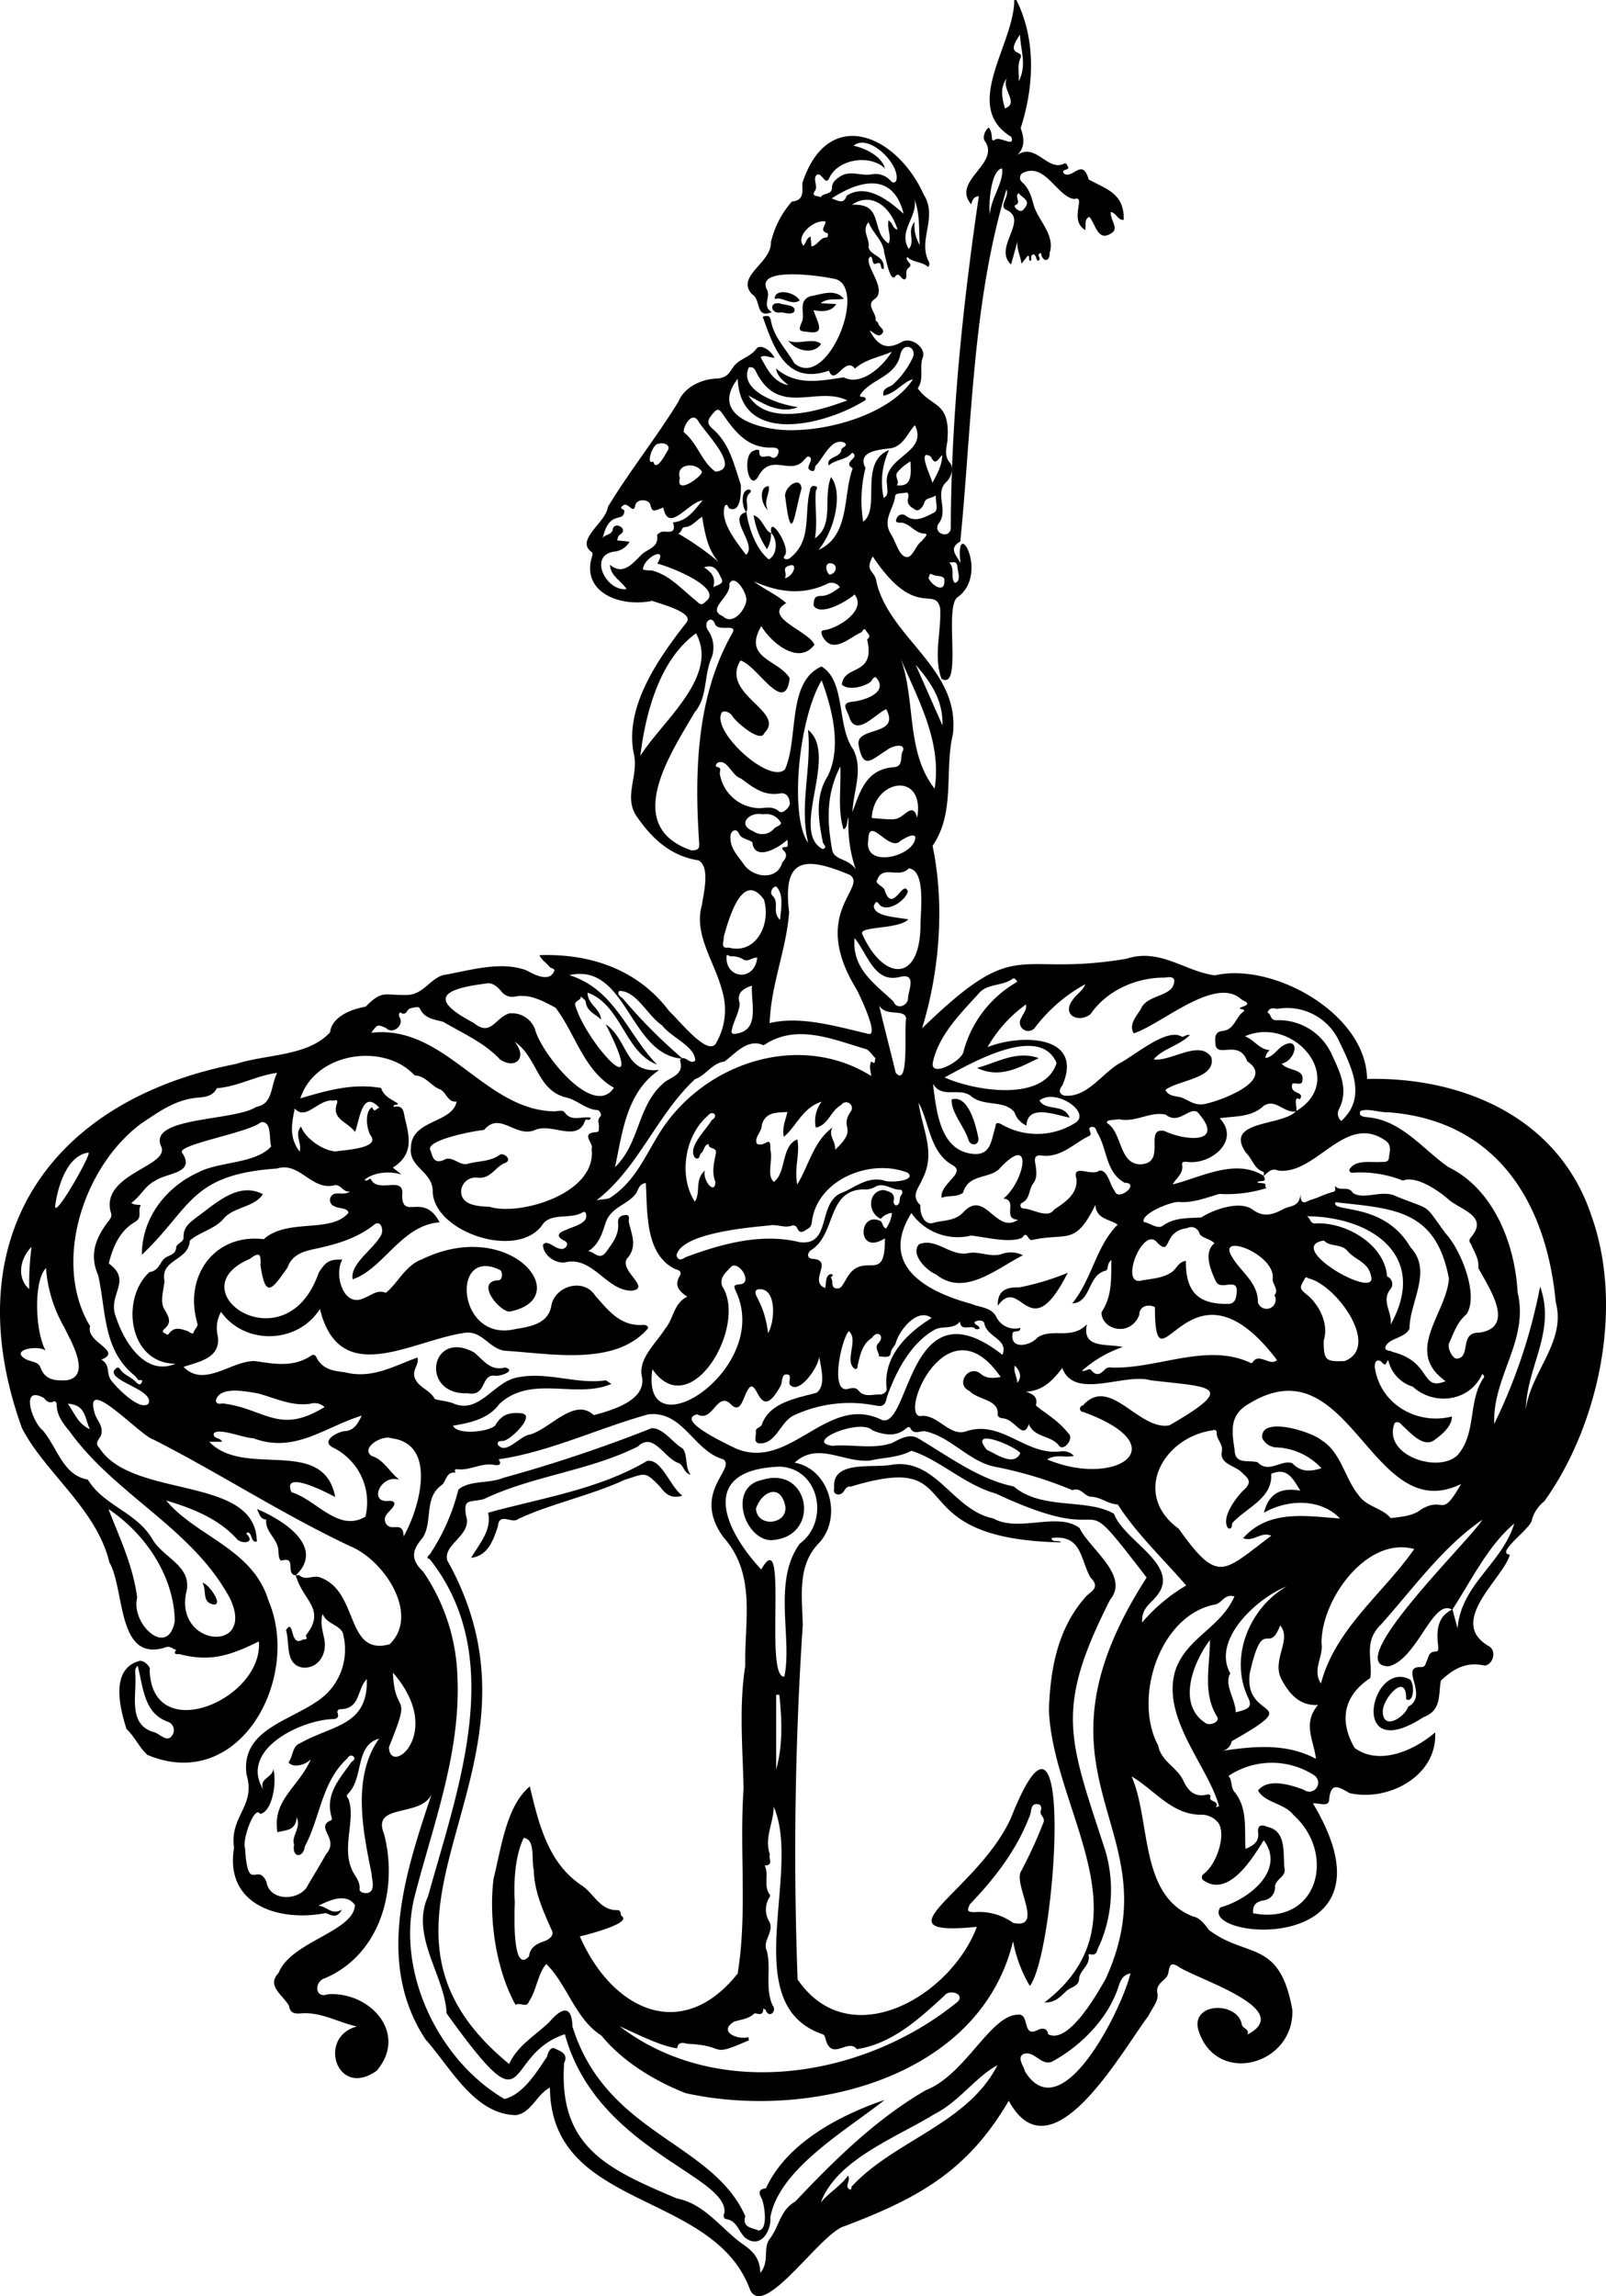 <svg xmlns="http://www.w3.org/2000/svg" width="312.145" height="446.154" viewBox="0 0 312.145 446.154"><g transform="translate(0.004 0.07)"><path d="M273.774,331.516c3.963-2.282-1.9-7.806,2.385-7.669.944.034.892-.7,1.115-1.132.446-.806.326-1.9,1.836-1.887.652,0,.395-1.167.326-1.819-.292-3.345.549-5.25,2.865-6.365.326,1.235.652,2.453,1,3.688.635-8.509,8.629-12.558,11.014-20.381-5.164,4.358-8.338,11.083-12.06,16.761-3.757-2.367-6.759,9.59-12.318,10.98-9.676.034,16.161-24.876,18.151-28.461-7.686,5.284-13.467,13.4-19.712,20.381-3.448,3.311-1.544,6.931-2.042,10.362-5.112,3.345-6.176,8.2-3.054,13.57,4.752,3.551,11.649.48,15.646-3,.5,8.372-9.024,13.536-16.624,11.786-2.265-1.3-3.671-2.179-3.98,1.372-.137,1.39-1.973.5-3.14.635,18.065,30.091-22.405,26.506-18,20.209,5.644-1.578,12.73-7.274,8.441-13.056-2.213,3.568-6.948,11.391-11.889,7.669-.412-.841.206-1.081.618-1.458,2.368-2.2,3.877-7.394,2.47-9.539a4.177,4.177,0,0,0-3.483-1.63c-5.576-.017-8.921-4.786-13.4-7.446,3.791,8.7,1.441,23.229,12.043,27.26,1.1.154,2.213,1.475,2.934,2.539,7.394,5.661,13.81,1.7,16.264,15.595.343,10.6-14.462,14.771-18.151,4.272-2.042-5.85,7.583-6.073,8.338-1.407.206.823,1.561.823,1.081,1.9,9.539-4.958-10.07-10.808-13.519-13.261-1.475-.875-1.578-.1-1.853,1.252-.223,1.561-2.556,1.836-2.127,4.014.292,1.493-1.081,2.934-1.733,4.358-5.335,7.051-18.871,31.721-27.158,16.5-7.96,13.656-17.619,18.957-31.893,24.361-4.615,1.218-15.612,18.2-18.374,12.4-7.051-19.455-38.738-15.406-38.909-39.3-2.539,1.218-3.62,4.975-6.656,5.335-8.046-.172-12.627-9.23-17.516-14.7-9.847-14.96-3.843-32.579,1.184-47.71-2.024,4.684-11.769,1.664-9.247,7.806,2.779,10.654-.7,23.418-11.529,28.015-2.042.6-2.024,4.032.618,3.105,8.183-.566,15.646,7.617,9.47,14.857-7.72,5.524-11.614-6.536-3.843-8.6-3.654-.789-6.948-2.848-10.825-2.539-1.149.086-2.11.069-2.385-1.493-1.2-2.127-4.426-3.843-2.007-6.382,2.419-6.107,14.617-7.995,14.84-13.176-1.716-2.419-4.958-.961-7.12.154,1.578-.034,2.573,1.939,4.563.721-1.012,2.076-2.385.841-3.157.686-8.8,1.733-19.66-1.424-17.791-12.678-.892-6.245,4.306-8.046,2.419-14.274-1.2-9.453,10.122-10.534,15.509-15.612a12.046,12.046,0,0,0,3.174-11.992c-.892-1.544-3.037-1.63-3.894-3.568-.515,1.887.069,3.414.343,4.924.566,3-1.235,5.679-4.135,5.507-3.6-.532-2.522-4.8-3.311-7.291,1.613-2.522.7,3.4,3.191,1.87.395-.154,1.149.137.652-.823,4.083-5.147-.6-6.742-1.956-11.717l-.069.051c.257,0,.583-.137.789-.017,1.287,1.132,2.728-.189,4.152.446,7.463,2.814,4.769,15.3,13.381,12.935,5.919-5.7-.978-16.3-7.686-19.06-13.158-6.193-25.322-14.154-38.24-20.724-2.47-.652-13.725-12.987-11.391-5.061.395,1.407,1.836,2.47,1.184,4.34-.172.48-1.321,1.372-.326,2.3,6.365,10.122,30.5,5.233,30.64,18.237-1.132.343-.806-1.493-1.733-1.784a4.114,4.114,0,0,1-.326.257c1.99,1.921-1.047,2.093-1.887.961-3.654-3.98-8.749-5.919-13.673-7.394,5.85,7.017,16.847,9.35,19.884,19.437,6.433,15.011-5.558,37.554-23.538,29.988-1.561-1.407-2.453-3.551-4.049-5.027-1.287-4.032-3.225-11.6,2.453-13.21.7-.326,2.4,1.132,2.042,1.767.463,14.891,22.079,5.73,21.239-5.576-5.764,2.848-9.624,4.014-15.492,2.453-.051.017-1.424.223-.583-.806-.721-.189-1.27-.875-2.179-.463-9.4,2.951-7.772-11.374-10.825-16.572C18.806,293.156,8.564,285.9,4.257,277.39c-13.09-36.3,4.872-63.545,41.6-70.733,5.97-1.939,13.965-1.441,18.288-6.142.395-3.139,4.237-4.512,6.931-4.992,3.191-3.26,3.654-2.2,7.617-2.265,3.483.172,4.684-3.037,7.428-3.86,5.181-.892,11.065-2.8,16.161-.944,1.458.789,4.358,2.4,5.387.275.326-.669-.566-.583-.841-.926-.618-.772-1.544-1.3-1.99-2.282,9.916-.343,19.18,2.779,25.288,10.963,1.733,1.493,7.326,8.715,8.99,6.228a12.822,12.822,0,0,0,1.235-10.276c-1.338-5.421-5.61-10.911-3.929-16.658.343-2.385,1.647-7.446-.686-8.681-5.438-.841-9.127-4.323-12.043-8.629-2.522-3.774.446-7.84-.48-11.975-1.973-9.093,4.769-18.683,10.173-25.562,1.7-1.973-5.1-3.688-6.656-4.255-6.107,1.3-13.793-1.6-11.683-8.561.1-.343.223-.755-.086-.944-3.225-2.333,2.882-5.781,3.174-8.732,4.237-7,9.4-13.433,13.707-20.45,1.167-2.848,4.478-4.375,7.308-4.495,2.076-.086,2.539-1.029,3.311-2.179,1.132-1.681,3.328-1.939,4.546-3.62.686-.944,2.591.051,3.534,1.733-.909.069-1.716-.652-2.728-.12,1.3,2.333,2.4,4.8,5.4,5.473-1-.892-2.11-1.664-2.4-3.26,4.066,3.465,8.612,2.385,13.158,1.733,3.5,1.784,7.7-2.247,9.35-4.975-2.608,1.132-5.147,1.458-7.154,3.277-1.973-2.539-3.86,3.551-5.061.395-8.132,2.814-10.6-4.032-12.867-10.482.858-.24,1.39-.343,1.6.806.583,3.225,2.985,5.49,4.529,8.218,6.21,5.37,14.171-13.948,8.218-16.281-2.436-.635-15.921-2.659-13.519,2.024.772,1.441-1.047,3.174.944,4.34-3.294,1.321-2.007-2.419-3.843-3.465-3.26-3.517,3.809-6.09,3.654-10.088a18.159,18.159,0,0,1,4.1-7.943c2.419-.172,2.024-2.042,2.007-3.534,4.889-15.063,18.237-9.693,23.623,2.23,2.693,4.306-1,8.492.789,12.644.257.429.48.823.051,1.39-1.167-1.081-2.916-.823-4.066-1.956-.532.858,1.372,1.3.257,2.127-.789.6-.137,1.578-.6,2.144-.858.532-1.115-1.819-2.144-.292-.978.429-1.664-3.809-1.99-4.769-.069-2.265-2.316-3.912-3.037-5.97-1.441,1.681.292,3.157,0,4.924.515,1.767,3.157,1.475,2.951,4.135-.909.326-.1-1.6-1.458-1.012-.909.395-.5-1.012-1.1-1.372-1.87,1.149,3.74,6.5.635,8.372-1.51,1.184.5,2.573.343,3.963-.017.189.463.395.5.618.1.772,1.527,1.27.721,2.076s-1.544-.292-2.385-.669c1.664,3.14,3.431,3.843,6.33,2.2,1.8-.944,4.529,1.1,4.049,2.916-.823,1.99.309,4.255-1.029,6.125,2.659,3.791,6.21,2.453,5.8,9.659,0,1.493-.926,3.242.5,4.889.686.789.309,2.608-.652,3.568-2.556,2.282.5,5.644-1.63,8.218-1.149,2.076,2.522,3.054,2.4.618.1-21.565,2.316-42.941,5.456-64.283-1.081.12-1.252.841-1.493,1.578-3.86-4.546,5.644-7.806,2.711-12.215-.515-.549-.223-1.956.686-2.693,1.064,1.218.189,3.037,1.235,2.367.944-.755,3.946,1.647,3.174-.549-9.8-5.936.6-17.945.566-26.591h.412c3.912,7.754,3.4,16.984.841,24.893.772,2.162.961,4.152-1.355,5.764,4.032-3.706,6.313,2.693,9.693,1.184.36-.257.583-.034.738.36.841,1.047-1.544.5-.6,1.578,1.733.978,3.517-3.191,4.735,1.081,3.294,1.836,6.982,2.676,6.811,7.857-1.149.086-1.355-1.252-2.488-1.544-.223,1.6,1.836,3.328-.137,4.272-2.4,1.424-2.848-1.853-4.032-3.311-1.029.412-.652,1.475-.806,2.573-3.328-1.99.326-6.794-2.127-6.039-3.363-.377-5.73-7.377-10.139-4.992a1.091,1.091,0,0,0-.034,1.7c1.458,1.287,1.853,2.951,2.35,4.735.978,2.9,4.117,5.61,3.019,9.041.069,1.784-1.424,1.819-1.681,0-1.2.309.377,1.115-.583,1.51-.412-.154-.257-1.115-.926-1.252-.669.257-.189.892-.5,1.27-.635-.1,0-.875-.532-1.012-.412.5-.823,1.029-1.252,1.561-.154-1.458-.961-2.814-.772-4.358-.395,1.441-.789,2.882-1.252,4.512-3.568-3.26,3.517-8.629-.892-10.6-1.613-.755.635-2.522,0-3.963-6.656,21.891-6.691,45.583-8.972,68.383-2.4,1.39-.686,2.676.051,4.255-1.2-9.779,5.661,1.836-.446,6.485-2.985,1.544,1,18.391-3.26,15.938-1.613-4.461,0-9.127-.257-13.707-1.029-4.495-4.821,2.4-13.107-10.07-1.664,3.088.446,2.608.738,5.009,2.573,10.911,16.332,16.847,14.84,29.559-1.7,7.12.549,15.114-3.946,21.668,2.419,11.614,1.321,24.5-2.042,35.461,19.026-18.442,17.688-9.813,39.716-13.519,6.536-2.144,11.374,2.47,17.19,3.225,11.374-2.625,29.456,7.514,29.577,20.124,18.271-.412,37.211,7.257,43.627,26.626,6.382,17.893,1.338,40.745-9.161,55.43a7.041,7.041,0,0,0-2.4,3.517c0,1.716-7.326,6.6-4.306,6.862-1.218,4.581-12.181,12.884-4.255,17.688,1.836.841,1,3.757-.669,3.86-3.568-.806-6.09.652-8.492,2.951-.5,2.745.189,5.747-3.363,7.068-14.737,9.624-10.225-11.306-2.625-7.308.961.944.738,4.735-.755,3.826.1-5.576-4.684.051-4.529,2.419,0,3.826,4.426,1.012,4.975-1.115ZM172.8,87.356a14.534,14.534,0,0,0-1.046,9.333c1.115-.652.6-1.647.669-2.453-1.012-5.661,8.115-6.159,5.4-11.683-1.475,1.51-2.127,3.894-4.581,4.46-2.042.274-6.794.48-5.027,3.843a25.691,25.691,0,0,0-.446,10.448c3.483-2.608-.926-11.426,5.009-13.93Zm79.139,128.5c-2.419.463-3.946-2.591-6.348-1.047-2.419,2.265-5.473,1.939-8.526,2.4,4.014,4.255-1.493,8.921-6.056,8.509-.463-.034-1.39-.257-1.252.549.292,1.7-1.1,2.488-1.836,3.791,5.353-1.3,12.146-5.147,17.653-1.681.926,1.613-1,.669-1.2,1.372a9.281,9.281,0,0,1,1.424.154c.36.1-.154.806.463.841a25.541,25.541,0,0,1-9.281,1.167c-2.591.772-5.147,1.784-7.892,1.561-1.818,0-7.394,2.368-6.794,3.894,1.27.206,2.693,1.458,3.688.738,2.35-1.681,4.958-1.441,7.531-1.63,2.162-1.458,7.411-3.363,9.933-1.527,2.316,1.716,4.169.858,6.159-.172,1.167-.6,3.105-.292,3.157-3.071-.086,2.865,1.3,1.561,1.973,1.372,1.493-.412,2.882-1.218,4.392-1.561.875-.189-.051-1.458.532-.961.978.823,2.453-.24,3.277,1.167,2.23,1.458,5.73-.755,8.458.669,7.24,2.916,5.147,1.184,9.59,7.223,2.934,3.14,6.5,11.923,4.049,15.68-1.819,1.51-2.47,3.586-3.363,5.576-.412.909.515,2.934,1.441,3.054,2.934-.206.36-5.164,4.443-5.061,7.274-1.081,1.544-9.144-.24-12.575.206-1.7-.755-3.037-1.355-4.495-.189-.429-.669-.669-.086-1.424,3.465-4.066-1.63-5.2-4.22-7.274-1.921-1.75-6.433-4.838-8.99-3.774a22.4,22.4,0,0,0-9.316-1.561c-.412.017-1.029.24-1.1-.549,1.132-1.99,3.98-1.407,5.867-1.493.721-.069,1.75.189,1.836-.806.086-1.081.618-2.368-.532-3.26-7.977-5.764-13.587,6.777-21.084,5.7-1.3-.566-1.921.5-2.762,1.047a2.771,2.771,0,0,0,.069-.738c-1.887-.549-2.213-2.556-3.448-3.706-4.478-6.416,7-5.164,9.71-8.115,10.173-6.193-.48-18.665-9.933-14.565,1.887.772,2.8,2.573,4.855,2.711a1.939,1.939,0,0,0-.875,1.527c1.578-.274,2.213-1.681,3.345-2.367,3.517-2.093,2.642,2.865-.189,3.448,1.149,1.493,4.529.944,4.014,3.294.034,1.1-1.578.326-1.921.6-.721,2.2,2.625,1.424,1.407,3.054-1.3-.892-.463,1.7-.652,2.35Zm-119.3-10.225c-10.345-.7-10.791-18.751-21.994-16.229,8.887,2.779,11.271,11.443,17.053,17.379-6.262-2.35-6.931-11.614-13.5-13.982,0,2.316,2.488,3.054,2.642,5.267-1.064-1.1-2.8-1.578-3-3.465-.034-.395-.635-.721-.978-1.081.206.909-1.561.755-.961,2.042,2.265,7.274,14.462,20.381,5.816,3.363,4.495,3.174,3.637,9.607,10.414,8.9-6.382,4.34-7.137,12.043-8.6,18.888,4.872-4.735,4.289-11.8,9.333-16.247,1.287-1.287,4.255-1.561,3.277-4.546.875-1.321,2.007,1.115,2.985.051-.1-2.831-4.735-4.478-6.451-6.828-2.779-1.784-4.907-6.674-8.286-6.674-.635.652.326,1.218.635,1.441a102.626,102.626,0,0,0,11.632,11.7Zm38.549,31.121c-2.642-1.167-2.539-5.4.532-5.61.961.274,2.333.48,1.973,2.144-.086.412.223.978.618.823.841-.309.309-1.407.892-2.007.223-.24.275-1-.24-1-1.716.051-3.26-1.63-5.044-.463a3.994,3.994,0,0,1-2.179.395c-7.068.206-5.215,8.749-10.1,11.8-.583.343-1.081,1.6.36,1.7,4.083.292-.944,4.392,2.385,5.661.206-.858-.017-2.693,1.218-2.693.738.257-.343.446-.051.823.463.583-.154,1.836,1.029,1.956.978.1,1.184-.772,1.681-1.441,3.345-6.656,7.857,1.27,7.72-8.3-5.558,3.568-5.215-5.507-.789-3.328.395.429.36,1.167,1.012,1.424a6.654,6.654,0,0,0,1.167-3.037,3.425,3.425,0,0,0-2.162,1.115ZM149.841,103.482l.069.069c-.6-4.049,3.912,2.8,2.608,4.323-.6.669.463.926.978.515,4.375-3.363,2.728-8.475,3.929-13.193.086-.377.257-1.012.944-.823.858.223.189.686.172,1.081-.206,2.9.395,5.781-.154,9.093,3.86-2.779,1.493-7.823,3.122-11.906,2.23,2.659,1.064,9.813-2.419,14.136,6.159-2.779,4.7-10.585,6.639-15.852-1.252-.738-.515-1.287.086-1.939a.6.6,0,0,0-.206-1.081c-1.184,1.475-3.225,1.252-4.546,2.47-.566-1.819,2.367-1.424,2.453-3.088.172-.515,1.321-.618.686-1.3-2.591-1.235-4.152,2.985-5.644,4.392-.309.309.017,1.287-.858,1.029-1.578-.5.686-2.076-.395-2.728-.446-.223-.686.326-.978.566-2.676,3.277-6.451-1.544-8.99,3.328-1.921,3.122-3.26-4.718-.652-5.112.206-.257.909-.137.892.034-.154,2.042,1.527.7,2.213,1.184.875.635,1.458-.309,1.527-.961.086-.755-.7-.841-1.355-.823-4.443.12-6.948-2.848-9.161-6.039-1.149-1.664-1.3-1.767-2.556-.189-.892,1.115-.7,1.75.309,2.625,3.277,2.848,4.135,7.017,5.438,10.86,0,.909.189,5.473-2.162,4.6-.395-.069-.343-1.2-.978-.5-.944,3.122,2.3,6.965,4.135,9.487,2.367-1.99-3.894-7.291.086-8.321h0c.429,3.208,1.939,7.274,4.34,9.2,1.647-.823,1.8-3.86.429-5.181Zm-2.093,338.14c1.956-2.453.377-4.838,1.956-6.828,1.733-2.213,1.887-5.4,4.838-7.085,7.7-8.115,15.56-15.921,25.391-21.651,7.686-2.968,12.507-14.548,17.876-14.668,2.436-.343.738,4.546,3.86,2.985.686-.36,1.818-.583,2.059.823,3.911,1.973,9.367-7.6,11.168-10.774,13.519-29.628-17.4-38.532,7.96-77.973-15.406-20.055-4.032-4.495-29.3-16.315-6.022-1.681-10.894-6.553-16.418-8.321-2.488,1.338-5.3,1.287-7.96,1.887-5.078.583-10.191-3.774-14.737.429,6.862,1.235,9.367,10.671,4.718,15.629-4.289,4.409-3.242,10.448-3.14,15.938a668.69,668.69,0,0,0-1,68.846c10.088,14.72,29.731,3.345,34.843-10.225-20.3,2.007.034-6.794,6.588-21.067,12.627-32,8.835,25.905,3.706,32.562a26.686,26.686,0,0,1-3.26-8.7c-6.451,26.711-39.716,34.809-63.614,29.525-6.073-2.368-12.3-6.176-16.418-11.22-5.009-3.122-6.742-10.1-10.688-13.862-1.6,1.681-1.887,5.078-3.345,7.24-.5,1.407-1.75.1-2.625.686-3.671-6.536-5.3-16.521-4.272-24.567,1.493-5.884,2.436-14.033,7.034-17.876,1.647,6.828,3.431,14.943,10.242,19.335,2.247,1.561,3.414,4.718,6.708,4.7.978,0,.515.823.926,1.167,2.024,1.372-6.879,3.654-8.149,3.929,6.193,14.188,19.746,20.93,30.674,7.223,1.921-11.8.309-23.967,1.149-35.873-.172-8.012-.909-16.126.326-23.9-.172-8.835,2.2-17.756-4.272-25.047-6.262-8.7,2.591-13.279,0-15.1-5.8-1.63-7.772-9.487-14.582-8.732-9.659,2.676-19.283,7.326-29.079,8.732.789,1.235-.206,1.2-.892,1.081-2.47-.429-4.666,1.132-7.1.858-.618-.069-.583.24-.377.652-1.9-.24-1.8,1.8-2.711,2.419-3.534,2.488-1.63,7.291-3.757,10.328-2.059,2.368-2.265,4.186.154,6.468A38.122,38.122,0,0,1,88.9,325.7c.686,15.028-4.838,29.01-8.423,43.13-3.431,14.737,5.061,31.652,17.567,38.944,3.671-.926,6.245-5.215,8.269-8.218.206-.841.686-2.042,1.578-1.578.875.463,2.676.926,1.75,2.8-1.149,16.47,8.681,20.69,21.908,26.317,5.147.961,8.3,5.438,12.3,8.509,2.024,1.407,3.894,2.711,3.929,6.039ZM118.841,268.829c-6.948,2.985-15.543-1.887-21.788,3.894-2.144,2.985-5.936,3.706-9.007,4.22.789,1.853,6.845,1.235,8.183-.017,1.081-1.9,2.488-2.659,4.924-2.4,3.294.137-1.9,5.164-3.242,5.353-.377.12-1.39-.137-1.132.755,1.493,2.093,4.237-1.7,6.176-1.956,3.912-1.029,8.664-7.343,12.455-3.774,3.208-.892,10.534-2.814,9.3-7.72-.566-3.4,2.9-6.382,4.581-9.093,1.647-1.939,1.63-4.958,4.289-6.21-1.544-1.012-2.608-2.127-1.475-4.014.635-1.064-.618-1.252-.892-1.355-5.884-2.882-5.353-11.065-5.7-16.71-1.407.154-1.441,1.441-1.99,2.144-1.7,2.144-4.872,2.556-5.867,5.713-.583,1.853-1.27,4.135-3.363,5.387,1.27.051,2.2,1.99,3.586.034,1.235-1.716,2.47-3.277,2.247-5.49-.1-1.1.532-1.51,1.39-1.578,1.047-.086.635.841.686,1.355.532,2.333,1.647,4.512-.086,6.828-2.385,2.3,4.666,5.987.721,6.519-4.992.086-7.6-6.845-13.073-5.49-2.3.223-4.34-1.853-4.22-3.465.875-1,2.179.686,3.242.772,1.029.446,2.127-1.047.858-1.544-2.024-1.029-.618-1.75.326-2.059,1.3-.686,4.392-1.235,3.929-3.071-.034-.274-.257-.618-.669-.36-2.3,1.39-5.85.051-7.651,2.179-4.615,7.188-20.964,1.836-21.479-6.039.172-4.066-4.718-4.838-4.237-8.664.017-5.541,8.046-4.735,8.887-9.007-1.836.206-1.939-1.853-3.345-2.419-1.647-.652-2.711-2.591-4.821-2.659-5.85-6.4-19.249-4.6-22.217,4.46,5.421-1.613,10.225-2.951,15.7-2.024.515,1.681,2.076,2.213,3.277,3.037-.137.5-.806-.1-.858.652,1.99-.446,1.939,1.012,2.23,2.282.841,3.483,1.733,6.948-2.368,9.5.566.463,1.047.841,1.7,1.355-2.591-.806-5.593-.343-7.171,1.012.463.549.978-.5,1.218-.086,1.39,2.865,6.674-.944,6.056,3.208.154,4.821,4.152-.789,7.291,5.147-7.446.532-10.928,9.093-16.9,11.065-.566-2.951,3.946-5.781,5.387-8.355.789-1,.137-3.363-1.235-2.23-3.4,2.693-7.394,3.809-11.563,4.7-2.093.446-4.392,1.064-5.267,3.637-3.019,4.255-4.255,6.125-5.233-.395.069-2.007,0-2.934-2.059-1.321-14.6,6.142,7.051,21.05,13.381,2.659,1.2-1.784,1.767-2.659,4.581-2.5-1.681,2.8.172,9.436,4.2,7.463,1.39-.48,2.522-1.716,4.237-1.029,2.247-1.7,3.757-5.3,7.017-6.5,17.327-8.406,30.005,7.651,17.036,10.156-1.973-.034-6.639-5.7-2.333-6.09.978.206,1.1-1.578.5-1.99-9.693-4.769-8.389,14.256,3.019,11.46,2.951-.463,6.279-1.081,6.914-4.375.6-3.98,6.262-5.679,8.561-2.11,2.47,2.762,4.821,6,9.264,5.679.652-.051,1.321.395.823.875-6.416,7.154-18.7,4.7-27.466,4.169-3.277-.275-4.546-4.135-8.2-3.465-10.276,1.544-24.1,10.842-27.93-4.666-4.392,6.9-14.685,7-19.214.566a6.353,6.353,0,0,0-.635,4.684c.635,4.306-3.671,4.992-6.656,6,4,4.135,9.247-1.184,13.845-1.132,3.688.549,7.5,1.287,10.945-1.047a.631.631,0,0,1,1.012.275c1.167,2.333,3.14,2.676,5.541,2.951,5.3,1.355,9.47-1.2,14.119-2.865.412,1.441-1.235,2.488-.429,4.169.823,1.75,2.848,2.127,3.74,3.809.154.292,2.367.429,3.586.909,5.044,2.23,7.806-4,12.318-4.975,5.953-1.287,11.546,1.338,17.293.532.154-.069.446.24,1.2.686ZM177.153,235.6c-6.416,10.259,2.882,15.3,11.614,17.67,1.681.721,3.826.618,4.855,2.488a3.985,3.985,0,0,0,4.684,2.179c0,1.218-1.527.137-1.527,1.3-.36,3.037,3.62,2.11,4.855.583,2.916-1.956,6.571.566,9.624-2.573-1.047,4.786,3.791,3.706,6.965,4.409a23.137,23.137,0,0,0-7.943,4.632c.806.172,1.39-.618,1.767-.172,1.184,1.441,1.973.652,2.882-.275a1.7,1.7,0,0,1,1.167-.189c8.938.275,18.511-4.907,26.969-.909.069.051.343.017.377-.051,1.167-2.11,3.431.841,4.752-.5-17.173-22.68-23.675,7.96-23.726-10.276-1.27-.686-3.071-.206-3.037,1.51-1.784,4.443-7.411,2.848-7.343-.532,2.076-3.14,1.853-6.262,1.921-10.139-1.029.789-.446,1.921-1.149,2.076-3.517.875-2.728,6.159-6.468,6.365,3.912-4.821,4.529-10.963,8.835-15.32-1.6-1.115-4.169-1.029-4.323-3.843-4,8.115-5.421,5.3-12.386,6.845-.823,0-.858-1.939-1.853-.446-2.573,1.1-7.1-.137-9.916-.429a11,11,0,0,1-11.614-4.375Zm-143.1,29.3c-9.093-.069-10.654-12.712-4.992-17.808,1.75-.223,1.956-1.767,2.882-2.625.738-.686,2.23-.618,2.3-2.2.034-.652,1.458-1.012,1.424-1.853-.1-2.11,1.372-3.054,2.728-4.1,3.568-2.59,7.96-6.845,12.7-4.34-1.733,2.556-5.438,2.385-7.531,4.615-1.613,2.093-4.975,2.8-6.674,4.409-.206,3.963-5.764,3.517-4.924,7.806-.154,1.87-.944,4-.017,5.541.944,1.578,1.458,2.573-.069,3.86-.292.257-.343.652.137.772.24.069.48.532.823.069,1.029-1.407,2.316-.926,3.62-.48.377.137,1,.841,1.184.206s.944-1.149.7-1.767c-2.659-9.11,3.328-17.447,12.918-16.3,4.615-4.135,13-1.064,16.452-5.1-.051-1.012-1.939-.806-2.693-1.287a1.273,1.273,0,0,1,.377-2.488c.875-.051,1.8.206,2.659-.395-1.355.292-1.853-1.51-3.088-1.2-4.443,1.081-6.708-4.649-11.117-3.26-16.984,1.167-16.624,7.617-26.283,16.761,0-7.12,4.615-13.107,10.945-16.006,4.169-2.179,11.031-1.613,14.2-5.044-.48-1.3.206-5.112-2.042-4.684-2.35,2.024-16.607,4.375-15.269,5.936,2.693,4.014-3.019,3.843-5.25,5.421-2.007.978-2.848,3.071-4.632,4.289.618.566,2.007.24,1.8.566-.635.978.446,2.247-1.081,3.139-2.968,1.733-4.289,4.786-5.1,8.063,4.752,3.5-.463,6.056,1.441,10.551,1.51,4.632,5.644,11.426,11.477,8.955Zm80.769-47.865c-.257,1.029-.858,0-1.132.7-1.475,4.2-6.4.395-9.607,1.716-3.86,1.733-6.862-3.706-10,.034-1.681.12-11.563,1.939-10.431,3.98.429.961.463,2.693,2.556,1.887,1.63-1.1,3.14,1.3,4.838.669,2.024-.532,4.22-.377,6.039-1.681.738-.566,2.488.823,1.218,1.51-2.007.635-2.848,3.242-5.558,2.9a2.8,2.8,0,0,0-3.105,2.419c-.24,3.019,3.431,3.157,5.507,3.242,5.7,1.836,20.93-2.5,19.832-11.271.549-1.012-2.385-3.054.961-3.242.583-.034.412-.583.463-.961.086-.669-.446-1.355.274-2.059.395-.377-.24-1.235-.532-1.252-2.2-.12-3.74-1.767-5.764-2.367-6.056-1.235-5.8-7.823-10.379-10.945,2.625,3.174.154,5.456-2.8,3.483-3.122-3.311-7.24-5.078-11.065-7.326-1.681-.463-3.654-.6-4.563-2.642-.172-.395-1.2-.137-1.887.051-.652.172-.721,1.544-1.819.806-.206-.154-.48.446-.206.892.944,1.63-1.372,3.414-2.625,2.11-1.681-.738-1.681-.772-2.865.909,14.359-1.63,21.925,14.994,35.478,15.269.738,0,1.75-.377,2.144.275,1.321,1.767,3.157.652,5.027.944Zm111.7-5.3c.721,1.39,2.213,1.064,3.311,1.527,1.475.618,2.59,1.681,4.752,1.081,3.38-.806,13.244-4.615,7.823-8.2-1.561-4.306-5.661-.635-6.159-3.157-.069-1.149-.377-2.556,1.407-2.745,2.3-.257,2.488-2.711,4.032-3.757.721-.566-1.647-.429-.309-.892,1.784-.6.944-.892-.086-1.458-5.009-4.735-15.526,4.821-20.93,6.571-1.081-1.63.583-3.431,1.39-4.752,1.2-2.934,6.468-2.23,6.468-5.507-.1-.806-1.115-.686-1.75-.566-5.507-.069-11.306,2.419-14.531,7.12-2.453,1.819-5.627.069-3.448-2.8.7-1.1,1.99-1.733,2.436-3.037a30.994,30.994,0,0,0-9.744,8.389,1.627,1.627,0,1,1-2.625-1.921c.274-.789,1.029-1.39.858-2.539a26.031,26.031,0,0,0-7.48,8.3c6.365-2.573,18.786-2.453,14.565,7.394-.944,1.149-.463,1.784.36,2.024,4.392.446,7.205-4.186,10.637-6.228,2.951-1.51,9.178-6.914,12.06-5.284.515.309.806-.429,1.716-.257-2.213,2.144-5.2,2.591-7.051,4.718,3.26.549,8.972-3.946,11.22-.377.944,4.117-6.262,4.34-8.921,6.3ZM203.521,283.5c13.21,5.558,25.579-2.47,7.034-9.213a.637.637,0,0,1-.086-1.27c5.25-5.953,10.877,4.975,16.813,3.86,13.707-7.892,7.737-7.377-3.74-8.767-5.044-1.441-14.7,3.929-17.087-2.368-1.75,2.265-3.637,4.426-7.051,4.6,1.355.463,2.385,1,1.921,2.676,2.179,1.8,4.237,2.814,6.3,5.387,1.235.944-.858,3.688-1.836,2.385-1.527-2.007-4.684-1.458-5.85-4.152q-.549,1.939-1.9.823c-1.012-.806-1.87-1.887-3.311-1.973-.463-.034-.892-.412-.823-.772.24-2.9-3.877-2.762-5.49-4.529-2.848-1.252-.12-5.284,2.23-3.294,1.132.926,2.282.841,3.843.6-10.276-14.977-19.729,7.12-15.68,7.6,3.294-.635,5.679,4.066,8.955,2.951,6.914-2.333,11.58,4.769,18.391,3.894a2.95,2.95,0,0,1,2.556.858c-1.63.463-3.414-.412-5.164.7ZM165.659,157.763c1.544-4.186,2.711-8.406,8.115-8.767,1.956-.172,1.029-2.247,1.767-3.277.292-1.578-2.436-.7-3.054-.12-3.037,1.836-4.666,4.1-5.576-.772-.909-3.877,8.235-1.7,5.335-7.085-1.9.669-5.679,5.4-7.1,1.784-.446-1.733-2.042-3.019.721-3.277,2.024-.206,6.588-1.664,4.649-4.375-.618-.944-.961.24-1.3.532-1.372,1.046-4.443,1.733-5.593.532.412-3.98,6.6-1.544,4.907-8.767.909-.669.12-1.132-.172-1.63-.549-.944-.669.274-1.1.309-2.3,1.064-5.507,4.34-7.411.669-.223-.515-.446-1.132.48-1.167,2.8-.463,8.166-3.946,5.764-6.914-1.561,1.39-6.691,4.323-7.977,2.144.1-.669-.086-1.887,1.321-1.853,1.493.034,2.625-.858,3.809-1.7a1.945,1.945,0,0,0-2.659-.566c-4.8,2.179-9.419,1.51-14.1-.583,1.956,1.527,4.34,2.488,6.33,4.237-4.786,2.728,4.563,5.507,5.473,8.08-3.019,4.1-8.423-.395-10.328-3.62-3.671,6.3,3.328,6.5,5.524,10.122-.909,7.583-6.519-2.8-9.59-3.414-3.946,6.6,8.955,9.865,4.666,14.051-.686,2.11-5.558-2.162-6.21-3.242-.24-.5-1.3-1.235-2.024-.789-2.35,3.551,9.3,14.154,12.249,11.1,2.676-5.987.343-17.018,7.085-19.969,4.786,2.831,2.9,11.546,6.193,16.144,1.973,3.98-.017,8.029-.172,12.163Zm130.9,116.076c.841-7.274,7.909-13.141,5.816-20.879-1.836-19.678-11.735-35.358-32.579-36.919-1.716.086-3.843-.806-5.353-.257-.583,1.064.721,1.167,1.424,1.235,6.571.635,10.551,6.107,15.612,9.659,8.87,4.323,12.97,14.977,13.484,24.378,2.247,9.333-4.889,16.3-4.546,25.528a106.154,106.154,0,0,0,8.921-26.677c3.122,8.887-2.59,15.372-2.779,23.932ZM149.584,198.714c6.039-1.441,12.953.652,19.112,2.076,2.367.738-1.681-7.6-2.213-8.629-9.178-14.84,2.179-19.746-1.27-22.217-8.664-3.637-13.193-3.534-11.837,7.257-.618,7.617-3.483,13.742-3.791,21.513Zm92.041,100.069c5.044-5.661,12.421-4.237,18.8-3.809-3.551-3.791-9.9-3.894-14.771-1.115,1.046-4.152,3.74-4.872,7.085-4.289-1.407-2.213-2.488-4.649-5.679-3.26.326,4.684-4.649,6.468-7.463,9.453-.326.326.069,1.441-.926,1.1-1.39-2.059,1.493-5.816,2.916-7.291,1.819-1.561,1.149-2.3-.034-3.345-1.338-1.578-4.649-1.733-4.066-4.34.257-1.424-1.184-2.35-1-3.74a.514.514,0,0,0-.755-.309c-9.744,1.355-15.835,12.455-6.639,19.129,7.737,10.877,8.6,8.372,17.979,1.372-1.887-.944-3.4,1.27-5.473.463ZM53.872,208.39c-4.1.532-7.634,2.676-11.735,2.985-.806,1.767-2.831,1.733-4.083,1.87-4.237.463-7.411,2.882-10.688,5.044-11.22,8.406-17.259,27.072-9.847,39.338-.978,3.122,6.468,4.752,2.179,6.485,1.784,1.081.892,2.35,1.819,3.929,1.167,1.544,5.679,6.176,7.343,4.615,1.149-2.659-7.549-4.306-6.708-6.416.343-.309.652-1.029,1.235-.206.789,1.132,2.179,1.493,3.088,2.47.292.309.721.635,1.012.137.532-.892-.48-.36-.669-.635a4.653,4.653,0,0,0-.961-1.047c-5.9-5.009-5.25-12.541-6.777-19.232-1.767-3.98-.5-7.188,1.819-10.293.5-.669,1-1.064.583-2.11-1.819-7.377,11.752-8.818,9.813-12.7-2.5-5.747,14.291-4.821,18.528-7.634,3.311-.566,2.728-4.117,4.049-6.6ZM120.3,393.552c19.163,14.72,47.367,10.1,65.363-4.306,2.47-1.63-1.012-3.088-2.179-1.493-4.958,4.546-10.122,9.281-16.95,10.328-1.7-2.2-4.855,2.436-6.056-1.887-.12-.412-.172-.909-.721-1.047-16.59-5.833-3.809-31.412-9.384-44.176,0,3.174-1.887,5.987-.738,9.281-.343.721.823,2.144-1.012,2.144.823,1.681-.12,3.6.721,5.25.189.36.515.48.206.944a4.462,4.462,0,0,0-.086,4.615c1.167,2.093-1.441,3.809-.395,5.867.823,3.5-.412,7.085,1.064,10.465.978,1.167-.686,2.728-1.338.909-.034-.1-.309-.154-.463-.223.069,1.75-1.458.686-1.75.961-1.167,1.064-2.556,1.132-3.877,1.544-3.208,1.9.549,3.62,2.762,3.019.034.206.051.412.086.618-8.029,3.517-3.963,1-11.889.686-.669-.12-1.836-.6-2.059.875-3.328-.463-7.754-2.779-11.271-4.323ZM283.982,288.267c-17.482,8.6-21.5-27.552-41.088-15.68-4.032,2.213-3.483,5.37-2.934,9.11.086,2.865,2.625,1.853,4.461,2.35,2.162,2.3,4.649-.618,6.777.206,1.716,1.836,3.654,1.561,5.644.961a12.661,12.661,0,0,0-8.646-4.049,3.157,3.157,0,0,1-2.882-1.853c-.412-4.375,9.642-1.167,11.477.412,3.877,2.4,4.529,7.343,7.223,10.671,1.544,2.333,4.581,2.47,6.279,4.512,1.8-.24,4.34-.36,5.936-1.716,4.684-2.676,3.706,2.11,7.737-4.907ZM53.117,343.628c.755,2.934-.326,8.406-2.556,8.749-1.149-1.818-3.568,5.284-2.934,6.656.549,9.041,2.35,2.625,4.152,6.519.549,3.671,5.764,3.791,7.754,1.218,1.252-2.2,2.608-4.34,3.826-6.553,2.659-2.985-1.956-5.027.669-6.468.395-.12.566-.274.429-.7-1.372-4.546,1.63-7.549,3.877-10.808,1.338-.669-.189-1.9-.806-.669-5.044,4.581-5.233,11.374-8.269,17.1-.343,2.453-2.608,2.162-2.093-.292-.635-1.75,1.441-3.191.5-5.37-.172,2.728-2.179,2.453-3.74,2.934-1.081-6.3,4.169-8.784,6.485-14.2-1.184,1.252-3.568,1.733-4.34.6.892-1.132.738-3.088,2.11-3.62,6.313-3.654,13.381-3.328,13.107-12.541-1.99,2.007-1.167,5.816-5.215,5.85a.552.552,0,0,0-.463.755c.463,1.167-.789,1.184-1.1,1.167-6.3.309-18.065,6.022-13.33,13.707-.909-2.23,1.664-2.2,1.956-3.98Zm137.229-85.47c-.24,0-.652.1-.755-.017-.789-.978-2.814.7-3.019-1.424-1.235,1.527-3.174.823-4.718,1.475-4.8,2.556-7.789,8.355-9.487,13.227-.377,2.179-1.424,1.7-2.539,1.544a25.588,25.588,0,0,0-15.595,2.007c-2.573,1.2-3.517,5.867-6.914,5.37-.892-.377-.309-1.441-.412-2.2-.12-.875,1.012-.789,1.184-1.475,1.527-4.272,6.794-5.061,10.619-6.125,1.87-1.407.858-4.786.5-7.017-.12,2.093-4.032,7.6-5.73,5.4-.309-.652.618-1.973-.669-1.939-.926.017-.738,1.372-1.046,2.127-4.443,8.183-4.478-2.693-6.5,1.012-.944,1.561-1.3,4.786-3.431,2.453-2.573-2.11-3.294,3.809-6.348,2.162-4.34,1.132,5.953,5.85,7.5,6.622,10.637,4.546,17.825-10.86,28.461-5.507,5.507,1.561,5.13-26.986,23.383-12.678,1.252-3.071-3.088-3.4-3.534-6.176-.12-.48-1.2-.721-1.9-.172.051.721,1.046.532.961,1.321ZM36.15,309.523c-2.007,10.465,13.587,11.632,8.561,1.012-7.274-13.639-22.3-20.089-31.206-32.51-1.27-1.527-2.488-3.088-2.5-5.215,0-.412-.274-.721-.635-.549-.892.395-1.372-.12-1.836-.7-4.769-2.608-2.213,4.735-.24,6.279,2.882,3.38,3.929,8.749,8.767,9.573,3.105,5.13,9.607,6.348,12.627,11.717,2.282,3.671,7.874,5.2,6.468,10.379Zm207.4,62.155c12.712,2.436,16.2-11.632,7.823-19.112-1.7-2.247-5.627-2.367-6.862-4.752,1.99-2.453,6.279-1.1,8.887-.137a1.733,1.733,0,1,0,2.093-2.762,15.161,15.161,0,0,0-16.727.086c.789.841.377,2.059,1.1,3.019,2.711,3.242,1.956,7.291,2.213,11.151,1.578-.686,2.659-1.338,2.453-3.174-.154-1.252.48-1.716,1.8-1.1,3.86.841,2.951,5.267,3.345,8.269.206,1.424-1.87,1.973-1.87,3.414a2.515,2.515,0,0,1-2.162,2.59c-1.647.275-2.213,1.047-2.093,2.522Zm-202.9-91.629c6.828,7.223,22.217-1.2,24.5,10.757-1.647-.875-10.431-5.438-8.509-.944,4.872,1.475,9.144,7.909,14.377,4.752a11.821,11.821,0,0,0-6.33-13.433c-2.419-1.287.926-3.037,2.2-3.157,1.9-.12,2.591-1.355,3.414-3.037-7.308,2.265-13,7.411-21.1,4.392-1.8,0-6.742-2.127-7.669-.909-.12,1.132,1.372.721,1.6,1.6H40.628ZM119.3,211.272c-5.833-3.328-7.463-10.465-11.323-15.543-2.5-1.287-4.941-2.762-7.96-2.144a2.669,2.669,0,0,1-2.659-1.132c-.755-.841-1.7-1.681-2.865-1.424-8.132,1.012-11.563,2.865-2.453,7.634,3.38,2.779,4.1-.892,6.9-1.818a4.782,4.782,0,0,1,5.027,3.019c1.064,4.478,11.34,17.55,15.354,11.409ZM230.559,308c-4.615-5.318-9.676-10.088-13.313-15.749-1.87-.069-3.311-1.441-5.147-1.493-1.338-.034-2.007-1.939-3.671-1.287a76.578,76.578,0,0,0-14.788-4.495c-5.25-.909-8.8-5.936-13.948-6.965-1-.034-2.11.755-2.8-.652-.086-.189-.412-.206-.686.034-2.076,1.887-4.546,1.287-6.639.463-2.265-2.419-13.467,2.179-7.823,3,3.826-.343,8.063.738,11.666-.566,1.613-.806,3.431-1.99,5.284-.738,5.85,3.483,11.735,7.874,18.339,9.2,5.507,4.684,14.171,2.213,19.489,5.318,1.9,5.233,12.747,9.865,8.544,15.629-1.407,1.939-3.208,2.522-3.088,5.49a33.6,33.6,0,0,1,8.578-7.205Zm9.367,2.11c-2.179-.549-2.265,1.475-4.117,1.647-10.619,2.385-15.56,18.322-10.705,27.329.6,3.208,3.706,4.152,4.941,6.948.858,1.853,2.2,3.174,4.529,2.591.429-.1.789.1.686.395-.412,1.115,1.7.686,1.115,1.939-.12.257.36-.051.566-.086-2.162-7.84-11.323-17.156-8.492-26.42,2.247-6.416,8.767-8.166,11.477-14.342ZM134.4,165.157c1.355,0,1.561-.395,1.493-1.441-.944-13.536-.532-28.479,6.348-40.59,1.39-2.3-2.642-.292-3.277-1.939-.6-1.836-2.419-.395-1.355,1.218a5.8,5.8,0,0,1,.755,5.147c-1.63,3.671-.789,7.806-3.328,10.74-4.735,8.115-14.256,22.182-.635,26.883Zm13.553,139.716c5.387-9.436.48,21.05,4.478,20.844,1.63-7.343-2.35-18.58,3.019-25.854,5.816-4.306,3.877-14.617-3.877-14.96-15.646.532-11.237,11.8-3.637,19.969Zm108.2,26.334c-3.4.206-5.473-1.956-7.034-4.889-2.11-3.809,2.076-7.772-.309-10.568-2.3,6.056-3.311-2.265-5.919,9.35-1.184,9.419,11.271,4.769-3.5,13.158a2.29,2.29,0,0,1-2.024,1.9c6.262-.944,12.609-1.578,18.391,1.51-.343-3.414-2.693-6.862.412-10.448ZM280.98,268.3c-8.183-5.781.1-13.038.635-19.918-2.539-13.6-10.963-13.587-22.062-14.857-.892,2.162,9.35-.257,14.617,8.8,4.306,4.581-.206,10.619-.223,15.749-.875,1.921-4.066,1.8-4.684,3.586-.206.858,1.047.618,1.3.926,7.823,1.921,5.456,7.737,10.379,5.713ZM178.543,214.223c.686,5.147,3.431,9.676.7,14.857-.566,1.561-2.367,3.191-.36,4.992-.154,1.664.755,4,2.522,3.465,1.956-.566,4.22-.292,5.85-2.093,4.237-4.546,6.3,4.426,10.619,1.475-3.191-.086.051-3.86-2.848-4.1,4.152-3.345,6.022-13.261-.961-5.61-2.11,1.75-5.919.909-6.879,4.46-1.235.944-2.814.463-4.186,1-.343-2.779,4.7-4.718,2.282-6.262-4.615-2.522-4.563-8.166-6.742-12.215Zm-9.2-5.233c-.189-1.149-.446-2.007,0-2.814,1,.806.532-.429.841-.6-.7-.652-1.338-1.784-2.11-1.87-6.553-1.956-13.416-4.907-19.66-.669-3.071-1.475-5.61,1.716-7.6,3.14-2.47.343-3.6,2.693-5.73,3.431-7.84,7.308-11.357,18.322-20.312,24.378.961-1.338,2.5-.755,3.774-1.3,4.632-3.037,6.485-7.394,9.178-11.855,8.218-14.068,27.243-20.81,41.6-11.837ZM269.863,264.3c-.463-.189-.292,1.51-1.27.343-.48-.583-1.544-.635-1.372,1.047,1.081,7.223,8.355,11.168,14.96,9.47.086,1.681-1.716,3.363-3.122,4.358-2.247,2.042-4.872-1.184-6.588-2.693-.463-.738-1.424-.738-1.527-.069-1.939,6.073,8.681,9.47,12.335,5.919,3.671-4.169,2.059-10.156,4.855-14.685.12-.275.686-.566-.051-1.081-2.47,5.456-9.453,6.176-13.5,2.453a6.956,6.956,0,0,1-4.735-5.061Zm-88.541-53.8c.7,5.335,1.338,13.193,8.029,13.656,3.225.172,3.294-2.625,4.117-5.3.051-.772.343-.892,1.184-.463a13.816,13.816,0,0,0,14.085-.137c3.826-1.973-3.6-7.034-6.708-4.495,1.3,2.179,4.752.48,5.85,3.328-2.745-.532-8.218-2.728-8.372,1.544a4.283,4.283,0,0,1-2.333-2.573c-1.99-2.539-6.056-.978-8.578-3.26-2.367-1.6-5.558.635-7.274-2.3Zm49.168,34.414c-.069,6.142,2.488,8.389,7.977,8.372,1.75.069,1.8-1.252,1.921-2.522.034-2.659-3.225.086-4.1-1.921-.978-2.093-2.453-5.576-.24-7.343-.858-.892-2.573-1.047-2.916-1.887a1.654,1.654,0,0,0-2.419-1.047c-4.8.6-2.951,5.507-5.713,2.9-2.8-3.809-7.617,8.544-3.071,7.257,1.99-.36,4.083-.412,5.85-1.647.909-.635,1.235-1.956,2.728-2.162Zm-21.325-16.092c-.721-2.831,3.019-.257,4.46-1.424,1.681-.309,2.059,2.814,3,3.877.635,2.316,5.13-1.51,1.956-1.527-3.654-2.059-3.328-6.21-5.147-9.453-.377-.48-.36-1.458-1.149-1.407-1.3.1.172,1.218-.5,1.716-3.037,1.407-5.456,4.289-9.264,3.86-1.064-.12-1.544.12-1.321,1.441.206,1.3.5,2.848-.377,3.963-.926,1.167-.566,3.019-2.213,3.791a.585.585,0,0,0,.24,1.081c1.887.034,4.786,2.093,6.039.206,2.179-1.458,4.7-3.088,4.306-6.142Zm47.573,98.217c2.814-10.705,12.112-17.482,18.134-26.128-9.333-2.556-18.151,10.019-18.014,18.305.395,2.625-1.887,5.147-.12,7.823Zm-80.2-148.466c-1.99,2.024-9.882,1.235-8.921,2.916,4,8.938,11.2,9.607,11.288-1.819,0-2.762,1.064-10.671-2.282-11.014-1.87,2.042-5.061-.686-6.09,2.162-.721.858,1.372,1.287,1.458,2.247,1.544,4.426,3.551-2.419,4.46.069-.429,1.819-4.032,4.2-5.524,2.573-.755-1.115-.875-.034-1.081.154-.172,2.179,4.512,2.265,6.708,2.711ZM21.07,293.139c2.179,5.593,4.786,11.014,5.593,17.224-1.321,5.044,5.987,11.906,7.308,4.529-.154-8.7-5.7-16.95-12.9-21.753ZM153.032,215.99c-2.059.154-4.169-.1-4.975,2.488.086,1.321-1.544,2.436-.944,3.688,1.664.789,2.693-1.973,2.608,1.167.566,1.853-.806,5.044.686,6.228,2.453-1.733,1.372-6.982,4.563-8.252.549,2.8-.652,5.49-.017,8.767,2.333-3.86,3.088-8.235,6.845-11.083-.875,1.7.635,2.5.515,4.34,4.615-4.358.772-3.912,2.968-7.343a1.125,1.125,0,1,0-1.784-1.355c-2.076,1.1-2.47,3.894-4.941,4.392a6.183,6.183,0,0,1,1.149-5.044c-3.791,1.2-4.872,4.786-7.36,6.828-.395-1.75.36-3.242.686-4.838Zm-3.448,22.045c-4.169.395-17.207,1.493-18.1,5.833.48,1.475,1.441.412,1.939.275,6.9-2.556,14.6-4.684,22.028-2.848,6.4.738,3.191-8.063,8.526-9.744,2.522-1.149,4.7-3.019,7.806-2.265,1.012.532,6.416.12,4.666-1.475-7.154-2.882-17.585,1.218-18.648,9.453-.12,1.252-.635,1.27-1.252,1.7-.721.5-1.218.48-1.6-.395a.847.847,0,0,0-1.029-.5c-1.475.549-2.9-.343-4.358-.034ZM202.87,353.8c.1-.961-.875-1.218-.583-2.059.154-.463.189-1.252-.738-1.27-1.27-.069-1.029,1.287-1.355,2.127-2.522,6.691-6.794,12.249-11.683,17.327-.635,1.287-.463,1.51.858,1.544a11.228,11.228,0,0,1,7.549,2.093c6.125,1.3,0-7.48,1.527-10.019a86.981,86.981,0,0,0,4.443-9.727ZM136.563,97.152c-2.848.343-6.639,6.6-7.651,1.372-1.973.823-2.059.858-2.47-.292-.086-1.39-2.676-1.475-2.968-.154-.36,2.042-1.441-.892-2.47.154-.789.583.292.6.343.961-.1,2.488-2.934-.395-4.2,5.318.412-.858,1.819-.515,1.956-1.819.412-1.527,3.071.017,1.475,1.064-.5.309-.48.738-.635,1.184.738.069,1.458.137,2.419.24a3.855,3.855,0,0,1-3.037,1.939c-5.009.738-1.544,7.754,2.453,7.274-1.029-1.63-3.105-2.488-3.242-4.735,2.642,2.213,4.46-.326,6.33-2.127,1.218-1,3.208-1.338,2.848-3.6-.017-.137.36-.377.583-.532.875-.6,3.363.841,2.5-1.973,2.831-.24,4.186-2.436,5.781-4.289Zm20.518,66.564c-1.784-7.24.7-14.411-.034-21.977,6.056,4.872-3.6,19.712,2.814,23.16,1-.172.274-.926.086-1.218-.875-4.323-1.63-8.955.961-13,2.676-5.541.909-12.867-1.218-18.563-4.632,7.806-6.228,26.832-2.591,31.6ZM78.456,298.44c3.071-5.4,6.656-17.962-2.419-19.06-1.664-.7-6.056,1.853-3.826,3.431,2.35.738,3.328,2.934,5.4,4.649-3.568-1.184-6.022,4.409-2.2,4.117.463-.034,1.047-.1,1.252.446-.12,1.355-2.488,2.076-1.716,3.809C76,297.84,78.3,295.146,78.456,298.44ZM126.8,265.964c-2.436,16.555,23.3-.034,16.246-15.08-.532-1.27-.48-1.287,1.115-1.458,2.007-.6-.635-4.563-2.059-3.38-.892,1.064-2.282,1.9-1.767,3.757,5.112,7.669-6.159,26.917-13.553,16.144ZM124.451,146.8c4.237-6.777,15.389-15.423,10.825-23.812C128.293,128.015,125.5,138.188,124.451,146.8ZM8.872,262.344c-1.681-1.167-7.308-.051-3.62,1.8.926.395,2.23.446,2.573,1.424.944,2.573,2.882,2.642,5.112,2.556,4.958-.789.772-7.72-.463-10.311a26.863,26.863,0,0,1-3.534-11.494c-2.488,2.453-2.093,12.524-.069,16.023ZM171.68,76.822c-.257-1.561,1.184-1.6,1.87-2.179a16.688,16.688,0,0,0,3.706-4.924c1.27-2.23-1.647-3.6-2.265-.909-.875,4.426-5.884,4.752-7.823,7.892-.223.669,1.115-.069,1.1.926-7.411,4.769-24.327,9.213-24.893-4.1-5.764,7.514,5.044,10.191,10.911,9.985,7.96-.12,18.906-3.448,23.143-9.865-1.716.309-3.448,2.814-5.747,3.157ZM100.055,369.551c-.069,2.076-.549,14.119,2.762,10.516.206-1.784,1.424-2.419,2.951-2.951.823-.275,2.024-1.081,1.493-2.076-1.681-3.774-3.431-7.566-3.517-11.786-.5-1.784.377-5.987-1.956-6.21-1.664,3.363-2.007,8.664-1.733,12.507ZM68.986,219.832c-1.6-2.059-4.615-2.453-3.483-5.541.223-.823-.429-.566-.652-.515-2.951-.412-5.421,4.066-7.566,1.527-.566,2.814-1.184,5.627.961,8.389.446-1.767-1.1-3.38.274-4.872.755,2.282,4.306,4.735,6.742,4.838,1.664-.309,8.646-.566,6.794-3.071-.961-1.527-1.1-4.889.292-5.524.463,1.424,1.012-.172,1.458.189-3.414-3.809-3.877,2.144-4.786,4.6Zm148.483-2.453c-.566.206-2.9.034-2.179.841,2.848,1.921,2.213,7.943,6.4,7.943,5.181-.24.515-7.274,4.632-6.485,4.032,1.956,12.026,2.608,6.416-3.671-1.578-1.047-3.637,2.539-6.142.515-2.985-.738-5.919,1.6-9.127.875ZM181.1,256.048c-2.728-2.11-6.176,2.162-6.965,4.7-.172.789-.909,1.132-1.012,2.059-.1,1.132-1.424.652-2.265.7,0-.875-1-1.7-.12-2.625,1.321-1.355-.24-2.625-1.252-1.012-1.956,1.252-2.265,3.242-2.762,5.2-.086.343.069.944-.583.841-2.162-1.51.823-5.661-1.167-7.343-1.493,1.647-3.843,12.609.1,11.151.566-.086,1.27-.223,1.733.343,1.167,1.475,2.779.755,4.2.823.738.034,1.493-.652,1.3-1.27-.618-6.056,3.791-10.516,8.767-13.6Zm2.488-46.767c5.61,2.539,19.283,4.958,21.771-2.814C202.046,198.748,188.682,206.537,183.586,209.282Zm36.13,174.062c-1.647.377-2.007,1.6-2.385,2.762-1.99,5.953-7,11.117-12.438,14.171-2.419,1.63-3.826-2.265-6.142-1.167-1.064.858.275,2.282.446,3.294C206.438,414.121,218.19,389.9,219.716,383.344Zm-54.9,39.3c.618.926-.755,2.11.292,2.676.583.257.189-.549.549-.669,8.218-8.835,22.423-12.078,28.2-23.452-4.306,2.35-7.428,7.068-12.181,9.47-7.463,4.615-19.026,8.8-22.165,17.242,1.561-1.956,3.843-3.174,5.335-5.284ZM257.27,260.406c0,3.843.36,4.135,4.083,3.98,7.085-2.779-1.664-14.874-7.068-16.075-.206-.086-.395-.463-.721.12-1.029,1.836-1.1,1.8.806,3.363,2.436,2.247,3.843,5.781,2.9,8.612Zm3.414-42.666c4.872-4.426,2.247-10.036-.257-15.149a11.145,11.145,0,0,0-12.2-6.639c-1.012-.206-1.51-.172-1.887.738.789.223.446,1.475,1.75,1.475a11.316,11.316,0,0,1,10.842,6.845c1.51,3.26,3.242,6.674,1.287,10.482a1.871,1.871,0,0,0,.463,2.247Zm-79.345-11.546c-.806,3.4,5.644-.1,5.919-1.921a22.153,22.153,0,0,1,10.448-13.57c-.137-.309-.532-.875-.909-.6-1.956,1.475-4.855.875-6.519,2.8-3.551,3.929-7.754,8.046-8.938,13.3ZM73.635,337.761c-4.718,1.372-2.882,7.72-6.056,10.757a.519.519,0,0,0,.086.823c1.578,3.843-1.27,9.247.686,13.759.463,1.252,1.716,2.3,1.527,3.912-.069.532.944.909,1.7.7,1.441-.515.669-2.5.652-3.671-1.716-8.389-3.843-18.8,1.424-26.265Zm67.028-155.723c.069.858-.772,2.265.978,2.007,5.3,1.424,8.286-4.581,6.828-9.35-4.237-5.781-6.879,3.98-7.823,7.326Zm113.331,54.212c.755.412.652,1.544,1.716,1.39,5.987-.292,13.433,4.152,13.879,10.311a1.58,1.58,0,0,1,.755,2.333c-2.076,2.419.395,4.718-.086,7.051C277.754,244,266.637,236.336,253.994,236.251ZM63.084,273.307a2.955,2.955,0,0,0-2.831-.618c-3.654.515-6.879-1.167-10.225-2.042-2.367-.377-7.394-1.458-8.08,1.424.206.944.961.5,1.493.566C51.59,273.7,54.249,278.78,63.084,273.307Zm177.064,59.325c2.9-.669,3.277-1.2,2.3-3.139-3.517-7.806.515-17.242,7.634-21.325-5.713,2.23-14.651,10.345-10.963,16.916-1.287,2.2,1.081,5.112,1.047,7.549Zm-58.3-236.423c-.926.635-1.921.395-2.213,1.407-.24.841-1.081,1.733-1.647,1.407-.686-.395-1.87-.978-1.475-2.333.1-.377.154-1.2-.532-1.029s-1.956.017-2.007.669c-.223,2.453-2.591,4.563-.806,7.394.926,1.458,1.493,3.877,2.693,4.358,1.51.618,1.973-2.179,3.328-3.054.206-.429,1.39-1.252.6-1.424-1.853.051-2.779-1.8-4.46-2.11-.309-.051-1.63.223-1.029-.892a1.122,1.122,0,0,1,1.819-.395c1.9,1.338,3.774.12,5.4-.669.944-.463.292-1.956.36-3.328ZM247.7,251.571c.892-.978-.257-1.939-.36-3.019.806-4.821-10.757-9.247-7.977-4.563,1.733,3.088,5.164,5.044,5.13,9.024a1.765,1.765,0,1,0,3.208-1.424Zm-94.185-95.352c-.017-1.39-.686-2.333-1.887-2.127-3.191.566-5.318-1.2-7.617-2.9-1.819-.515-2.659-3.946-4.581-3.037-.275.257-.463.738-.1.789,1.047.137.515.892.566,1.321a7.96,7.96,0,0,0,7.5,6.691c1.3.051,2.659-.532,4,.618.652.549,1.75-.446,2.127-1.355Zm28.135-3.054c1.424-8.955-3.054-17.018-6.553-25.15C178.011,136.2,176.038,145.977,181.648,153.165ZM165.916,28.254c2.5.549,5.387,2.059,6.09,4.392-3.019-2.814-9.093-1.767-10.791,1.784-.772,1.853-1.441-1.064-2.436-.549-.909.789.189,2.042-.309,3.019-1.012,1.372.618.961,1.012,1.39.463-.961,2.23-.446,2.23-1.887,0-1.081.755-1.6,1.441-2.093,1.939-1.407,4.169-.137,6.245-.5a3.921,3.921,0,0,1,3.551,1.081c.326.326.635.789,1.184.274,1.167-2.951-5.181-9.487-8.218-6.931ZM155.108,79.035c-3.5,1.338-6.382-.463-9.642-2.247,3.74,6.107,13.725,2.968,19.214.944-6.022-2.934-13.3,3.328-17.756-5.593-.309-.686-.738-1.029-1.407-.772C143.528,75.913,151.419,78.572,155.108,79.035Zm-18.1,148.311c-.566,1.8,1.921,4.941,2.042,2.247-.772-1.887-.257-3.757.086-5.576.24-1.3-1.544-.7-1.372-1.767-.961.034-.858,1.3-1.544,1.784-.326.343-.172,1.372-1.149.858-1.527-2.11,2.144-5.353,3.277-7.343,1.424-.789.154-2.059-.806-.806-4.392,3.791-5.747,11.6-2.5,16.675,1.2-1.767-.086-4.272,1.973-6.056ZM153.015,163.1c-1.818,1.716-6.4,4.22-6.794.48-.7-.566-2.11-.635-2.539-1.561-.583-1.424-1.784-.6-1.716.566-.069,2.3,1.578,3.757,2.711,5.456,1.956,2.522,6.4,2.934,7.36-.515.5-.583,1.287-1.51.154-2.436-.635-.892.926-.292.892-.858a9.823,9.823,0,0,0-.051-1.149ZM235.14,318.615c-3.26,4.34-6.451,12.507-.806,16.126.823.549,2.728-.206,2.282-1.149-2.951-4.649-1.441-9.83-1.458-14.977ZM257.3,240.968c-7.943,1.3,10.894,11.992,9.144,6.794-.5-2.591-3.14-3.054-4.529-4.752-1.218-1.493-3.431-.738-4.615-2.059Zm-79.037-82.142c1.561-9.11-8.475-7.566-8.835.051,4.649.377,4.735.48,6.382-.789C176.947,157.231,177.719,156.819,178.268,158.827ZM76.363,324.929c.395,9.007,3.894,2.951-.772,14.462C75.728,345.241,86.571,336.594,76.363,324.929Zm86.963-176.087c-2.711,5.3-2.642,10.414-1.6,16.144.309,2.162,3.088,1.6,4.6,3.877a26.785,26.785,0,0,1-1.407-10.1c-.463.806-.034,1.836-.978,2.316-1.2-3.911-.429-7.926-.618-12.249Zm2.762,33.385c-.515,5.987,3.98,8.87,7.583,12.318.566,1.647,2.865.841,2.814-.755.137-1.6,1.664-4.769-1.493-4.066-5.061,1.372-6.3-4.375-8.9-7.514Zm4.786,13.073c.961,4.2,2.179,8.732,3.208,13.056,2.711,3.225,1.578-8.8,2.042-10.5-.257-2.059-3.929-.257-5.25-2.556ZM26.766,323.59c-.652.549-.463,1.115-.48,1.613.326,3.98-1.458,9.539,3.311,11.2,1.355.154,2.814,2.35,3.877.7a1.738,1.738,0,0,0-.978-2.676c-4.6-1.733-4.649-6.742-5.747-10.842ZM127.745,109.452c2.127-3.517-2.247-1.372-2.728.755-.377.669,1.081.5,1.733.583,3.483.926,5.781,3.688,8.458,5.8.6.446.944,1.27,1.9.257,3.757-2.625-7.085-6.914-9.367-7.394Zm11.323-17.876c5.181-.532-2.213-7.737-3.38-9.882-1.338-2.042-3.071,1.475-2.762,2.247C135.533,86,136.425,89.775,139.067,91.576Zm29.7,71.505c-1.064,5.867,9.264,3.191,9.127-.566-.429-.686-1.99.24-2.848.772-2.2,2.367-6.125-5.061-6.3-.206Zm-23.726-46.389c.274-1.458-2.316-5.507-3.294-3.311.446,2.539-4.632,4.872-1.235,6.3C142.344,121.461,144.763,118.614,145.038,116.692Zm1.115,74.748c-2.076.669-2.968,1.63-2.385,3.448-.086,1.767-1.218,3.448-1.561,5.25-.154.48.137.652.463.686,5.181-.463,3.26-5.8,3.465-9.384Zm28.29-146.888c-1.6-5.13-5.558-7.205-8.852-4.821,6.3-.377,3.517,5.13,7.12,7.514.618-1.407-.36-2.882-.034-4.46.909.412.686,1.51,1.767,1.75ZM10.759,233.934c-.7,3.843,7.017-9.676,6.451-10.053C13.213,224.379,11.36,229.954,10.759,233.934ZM161.627,38.5c1.115.309,2.333,1.3,2.916-.532,3.757-2.488,8.029.755,11.083,3.5-2.093-8.389-8.887-6.348-14-2.968ZM136.46,100.326c-1.287.875-2.042,1.99-3.483,2.042-.5.017-.5,1.081-1.184,1.235a50.939,50.939,0,0,1,7.892,5.541C137.506,106.656,137.026,103.637,136.46,100.326Zm11.769,57.832c-2.522-.583-5.1,1.99-1.836,3.277a3.007,3.007,0,0,0,4.066-.515c.395-.446,1.681-.7,1.218-1.287a3.212,3.212,0,0,0-3.448-1.458Zm50.078,124.1c-1.184-1.441-10.191-5.164-6.519-.635C193.623,282.451,197.105,284.973,198.306,282.262Zm-46.835,46.972h-.618v14.531C152.191,338.928,151.968,334.09,151.471,329.235Zm-4.289-143.216c-1.012-.086-1.716.841-2.625.395a4.076,4.076,0,0,0-2.488-.669c-.309.051-.909-.635-.858.137C141.006,190.067,146.616,190.771,147.182,186.018Zm2.093,72.963c1.355-2.23,1.716-8.767-1.716-8.544-1,.017-.738.909-.515,1.39A18.946,18.946,0,0,1,149.275,258.982ZM157.7,47.846c1.338-.343,1.647-1.767,2.934-1.767.309,0,.36-.789.189-.841-1.681-.463-.309-1.475-.377-2.265-2.3-.463-5.936,2.882-4.289,4.684.549-.5.48-1.441,1.39-1.75.051.635.1,1.2.172,1.939Zm18.923.446c1.338-1.424-.429-3.4,1.132-5.25a7.455,7.455,0,0,0,1,4.495c-.206-2.951.1-5.919-1.012-8.835.669,3.328-3.242,6.107-1.132,9.59Zm1.338,80.786c1.664,3.774,3.345,7.566,5.215,11.8C183.295,135.786,180.79,132.372,177.959,129.079Zm-45.823-36.25c-.892,3.448,4.34-.326,4.289-1.235C135.362,89.672,131.244,89.946,132.136,92.828ZM6.127,242.2c-2.573,2.659-2.676,6.3-.446,8.2A54.663,54.663,0,0,1,6.127,242.2ZM126.767,89.672s.12-.051.189-.086c.549,2.2,2.333-1.338,2.779-2.059.772-1.149-.841-1.716-1.716-1.372-1.149-.12-2.47,3.929-1.235,3.517Zm56.357-1.321c-.755.652-1.3,2.282-2.2.309-2.8-1.767.086,4.049.309,5.1.909-1.8,1.87-3.38,1.887-5.421Zm-6.159,1.235a9.416,9.416,0,0,0-2.522,2.076c-.721.909.532,1.75-.154,2.556C177.325,94.613,177.05,92.091,176.964,89.586ZM192.4,41.6c.137-3.088,2.728-6.262,2.367-8.938-2.162.257-2.693,6.879-2.367,8.938ZM13.178,272.672c1.338,1.853,1.887,3.826,4.289,4.975-1.046-2.213-.789-4.769-4.289-4.975Zm185.076-266c-3.191,4.46,1.012,2.779.034,4.666-.583,1.321-.206,2.642-.292,4.375C199.644,12.54,198.34,9.709,198.255,6.672Zm-46.646,172c.223-2.35.738-5.112-.755-6.485-.669-.051-1.372,1.184-.7,1.784,1.424,1.458-.206,3.019,1.458,4.718ZM195.784,14.993c-1.527,1.939-1.029,3.946-.463,6C198.255,19.917,194.377,17.137,195.784,14.993Zm-57.163,99.04c.721-.48,2.179-.549,1.6-1.681-.6-1.167-1.167-2.985-3.38-2.162,1.475.926,2.333,2.007,1.784,3.843Zm44.931-1.6c-.326-.772-1.613-.446-2.419-.909-.6-.343-.412.48-.686.652.5,1.441,3.414,3.363,3.088.257ZM197.946,37.45c-.858.806.721,1.853-.7,2.385-.309.326,1.029,1.613,1.63.841,1.75-1.8-.172-2.23-.926-3.242Zm-13.484,71.78c1.252,1.132.137,3.139,1.149,3.963,1.287-.377.515-2.23.463-3.174-.137-1.149-.806-.823-1.613-.772Zm13.244,159.394q1.3-1.51-.463-3.363C196.917,266.479,197.689,267.405,197.706,268.623ZM161.233,111.6c1.372-.257,1.716-1.921.326-2.213C160.2,109.161,160.461,110.979,161.233,111.6Zm-8.7.686c1.733-.377,2.659-3.174.789-2.419C151.814,110.31,153.118,111.271,152.535,112.283Z" transform="translate(0)" fill="currentColor"/><path d="M36.624,183.741c-2.093-.326.309-3.74-2.728-2.9-.515.154-.618-1.39-.618-1.819-.034-2.4-2.676-3.706-2.367-6.142-1.029-.017-1.27-.823-1.8-2.042,5.3,2.2,13.347,7.48,7.463,12.97l.069-.051Z" transform="translate(20.833 122.299)" fill="currentColor"/><path d="M93.29,36.487c.635,2.213,2.608,4.855-1.218,4.186-1.613-.086-1.75-.326-1.115-1.8.823-1.544-.858-4.152,1.647-5.1,2.2-.36,4.838-1.578,6.571.48-1.561.309-3.122-.257-4.512.875,1.1.051,2.024.1,3.019.154q-1.064,1.836-4.375,1.2Z" transform="translate(64.837 23.728)" fill="currentColor"/><path d="M89.29,38.51c1.973.909,4.907-.7,6.4.652C94.282,41.255,90.92,40.62,89.29,38.51Z" transform="translate(63.897 27.607)" fill="currentColor"/><path d="M89.074,34.341c.635.326,3.277.189,2.659,1.63-.944.721-1.939-.1-2.934.137-1.716.051-1.887-2.282.274-1.767Z" transform="translate(62.603 24.571)" fill="currentColor"/><path d="M92.615,34.649c-1.7,1.047-3.225-.806-4.855-.309C87.726,32.144,91.809,33,92.615,34.649Z" transform="translate(62.802 23.679)" fill="currentColor"/><path d="M64.673,285.219c1.664-3.637,5.112-5.541,7.806-8.149,2.453-2.865,4.375-3.363,4.495.875,6.553,21.016,27.14,22.354,33.591,36.833-.669,2.316,1.441,2.247,2.556,2.8,1.887-.137,1.218-4.512.755-5.936-.377-.823-1.252-2.024.7-2.265,4.1-8.87,14.359-14.2,23.074-17.173-7.291,5.833-20.518,13.33-22.217,22.834.223,2.831-2.093,6.262-4.975,3.86-1.218-1.167-1.51-3.225-3.6-3.534-.669-.1-.532-1.029-.343-1.167.858-7.326-24.91-12.318-31.018-34.758-12.609,4.2-5.987,19.558-22.989-4.049-.274-7.223-7.137-15.063-3.586-22.8,5.816-20.981,15.423-46.355.309-65.466-.926-.24-.1-.772.034-.944A40.27,40.27,0,0,0,54.809,173.6c2.23-1.853,5.97-1.1,8.715-2.265A279.083,279.083,0,0,0,92.38,161.68c2.265-.034,4.049,2.831,6.022,3.946,1.081,1.458.326,3.431,1.544,5.112-1.321-.36-1.338-1.784-2.265-2.247-2.9-.926-4.924-6.176-7.995-3.242-9.5,4.752-20.381,5.661-29.971,10.225-2.711.7-4-.257-3.414,3.242,1.235,3.791-4.546,5.49-3.654,8.664,23.126,41.328-23.177,69.035,12.043,97.856Z" transform="translate(34.284 115.744)" fill="currentColor"/><path d="M135.384,270.365c20.656-15.869,1.613-37.279.875-56.854.275-7.926,1.647-15.835,7.257-22.1,1.029-1,2.762-1.7.823-3.62-2.007-3.551-1.664-8.441-7.6-7.669.275,1.029,1.338.292,1.9.841-32.9-.686-16.9-18.151-40.934-10.825-.858-.172-1.081.686-1.441,1.064-.806.892-2.093.377-1.733-.721-.6-5.713,7.789-3.809,11.426-4.649,8.509-1.1,11.7,8.921,19.506,10.482,4.958,2.779,12.472-1.355,16.744,1.853,1.973,4.083,9.813,9.264,5.953,13.913-10.894,21.462-8.029,26.952-.944,48.757a26.891,26.891,0,0,1-1.132,18.408c-.549.755-.309,2.213-1.939,1.7a.459.459,0,0,0-.189.24c.429,1.956-1.75,2.865-1.836,4.649-.069,1.372-1.561,1.527-2.385,2.23-1.115.961-2.076,2.35-4.358,2.3Z" transform="translate(67.606 118.657)" fill="currentColor"/><path d="M94.407,172.159c-2.2.652-3.225-.292-4.409-1.853-2.934-3.019-2.762-2.47-6.828-1.218-6.708,3.105-14.033,4.512-20.638,7.583-1.167,1.081-3.74-1.458-3.963,1.475-.909,2.711-1.921,5.679-5.2,6.09,1.664-2.865,4.032-5.3,3.311-8.784,10.311-2.831,21.548-4.512,30.863-10.036,2.831-.566,4.426,4.907,6.879,6.742Z" transform="translate(38.193 118.389)" fill="currentColor"/><path d="M55.526,161.461c-9.35.36-7.257-12.575,1.27-7.943,1.767,1.458,3.157,3.723,6.039,2.934,2.213.618-.875,1.7-1.819,1.613C57.911,157.55,59.455,162.165,55.526,161.461Z" transform="translate(35.351 109.186)" fill="currentColor"/><path d="M124.507,143.114c-5.1,2.573-11.391,8.166-16.864,3.723-1.819-.721-5.1-3.929-3.294-5.884,3.311-1.235,5.884,2.213,9.264,1.8,2.282-.6,4.512.875,6.845.1A5.1,5.1,0,0,1,124.507,143.114Z" transform="translate(74.297 100.72)" fill="currentColor"/><path d="M113.041,150.472c-.069-2.453,1.064-3.671,4.152-3.551a50.727,50.727,0,0,0,9.436-2.831c-7.531,14.891-9.093.1-13.587,6.4Z" transform="translate(80.89 103.157)" fill="currentColor"/><path d="M89,57.564c-.566-1.87,2.916-4.546,3.14-1.819C90.814,60.275,90.231,67.549,89,57.564Z" transform="translate(63.642 39.107)" fill="currentColor"/><path d="M88.743,61.728a5.7,5.7,0,0,1-.772,3.157,15.975,15.975,0,0,1-2.591-6.6c1.784.618,2.162,3.071,3.345,3.448Z" transform="translate(61.099 41.754)" fill="currentColor"/><path d="M87.513,59.656c-1.39-1.047-1.853-4.581.1-4.666C88.079,56.054,86.45,58.027,87.513,59.656Z" transform="translate(61.762 39.4)" fill="currentColor"/><path d="M84.864,59.793c-.978-1.064-1.167-4.615.652-4.409.446.326.069.583-.137.806-1,1.081.034,2.453-.532,3.586h0Z" transform="translate(60.207 39.675)" fill="currentColor"/><path d="M22.94,179.19c1.252.206,4.237,4.581,2.024,4.2C22.768,182.861,23.832,180.94,22.94,179.19Z" transform="translate(16.418 128.274)" fill="currentColor"/><path d="M89.592,179.421c-5.164-.223-8.355-10.311-1.733-11.7C97.346,164.736,99.525,178.993,89.592,179.421Zm2.865-6.451c-.841-4.735-4.615-3.071-5.73.309C86.967,177,92.731,176.419,92.457,172.971Z" transform="translate(60.198 119.773)" fill="currentColor"/><path d="M112.977,131.857c.343,1.561-1.424,1.87-1.887.532-.772-2.608-3.448-5.387-3.277-7.909,3.242-.909,4.666,4.907,5.181,7.394Z" transform="translate(77.146 89.056)" fill="currentColor"/><path d="M110.69,121.887c3.911-1.046,7.669-3.465,11.992-1.9C118.89,121.8,115.168,124.032,110.69,121.887Z" transform="translate(79.21 85.542)" fill="currentColor"/></g></svg>